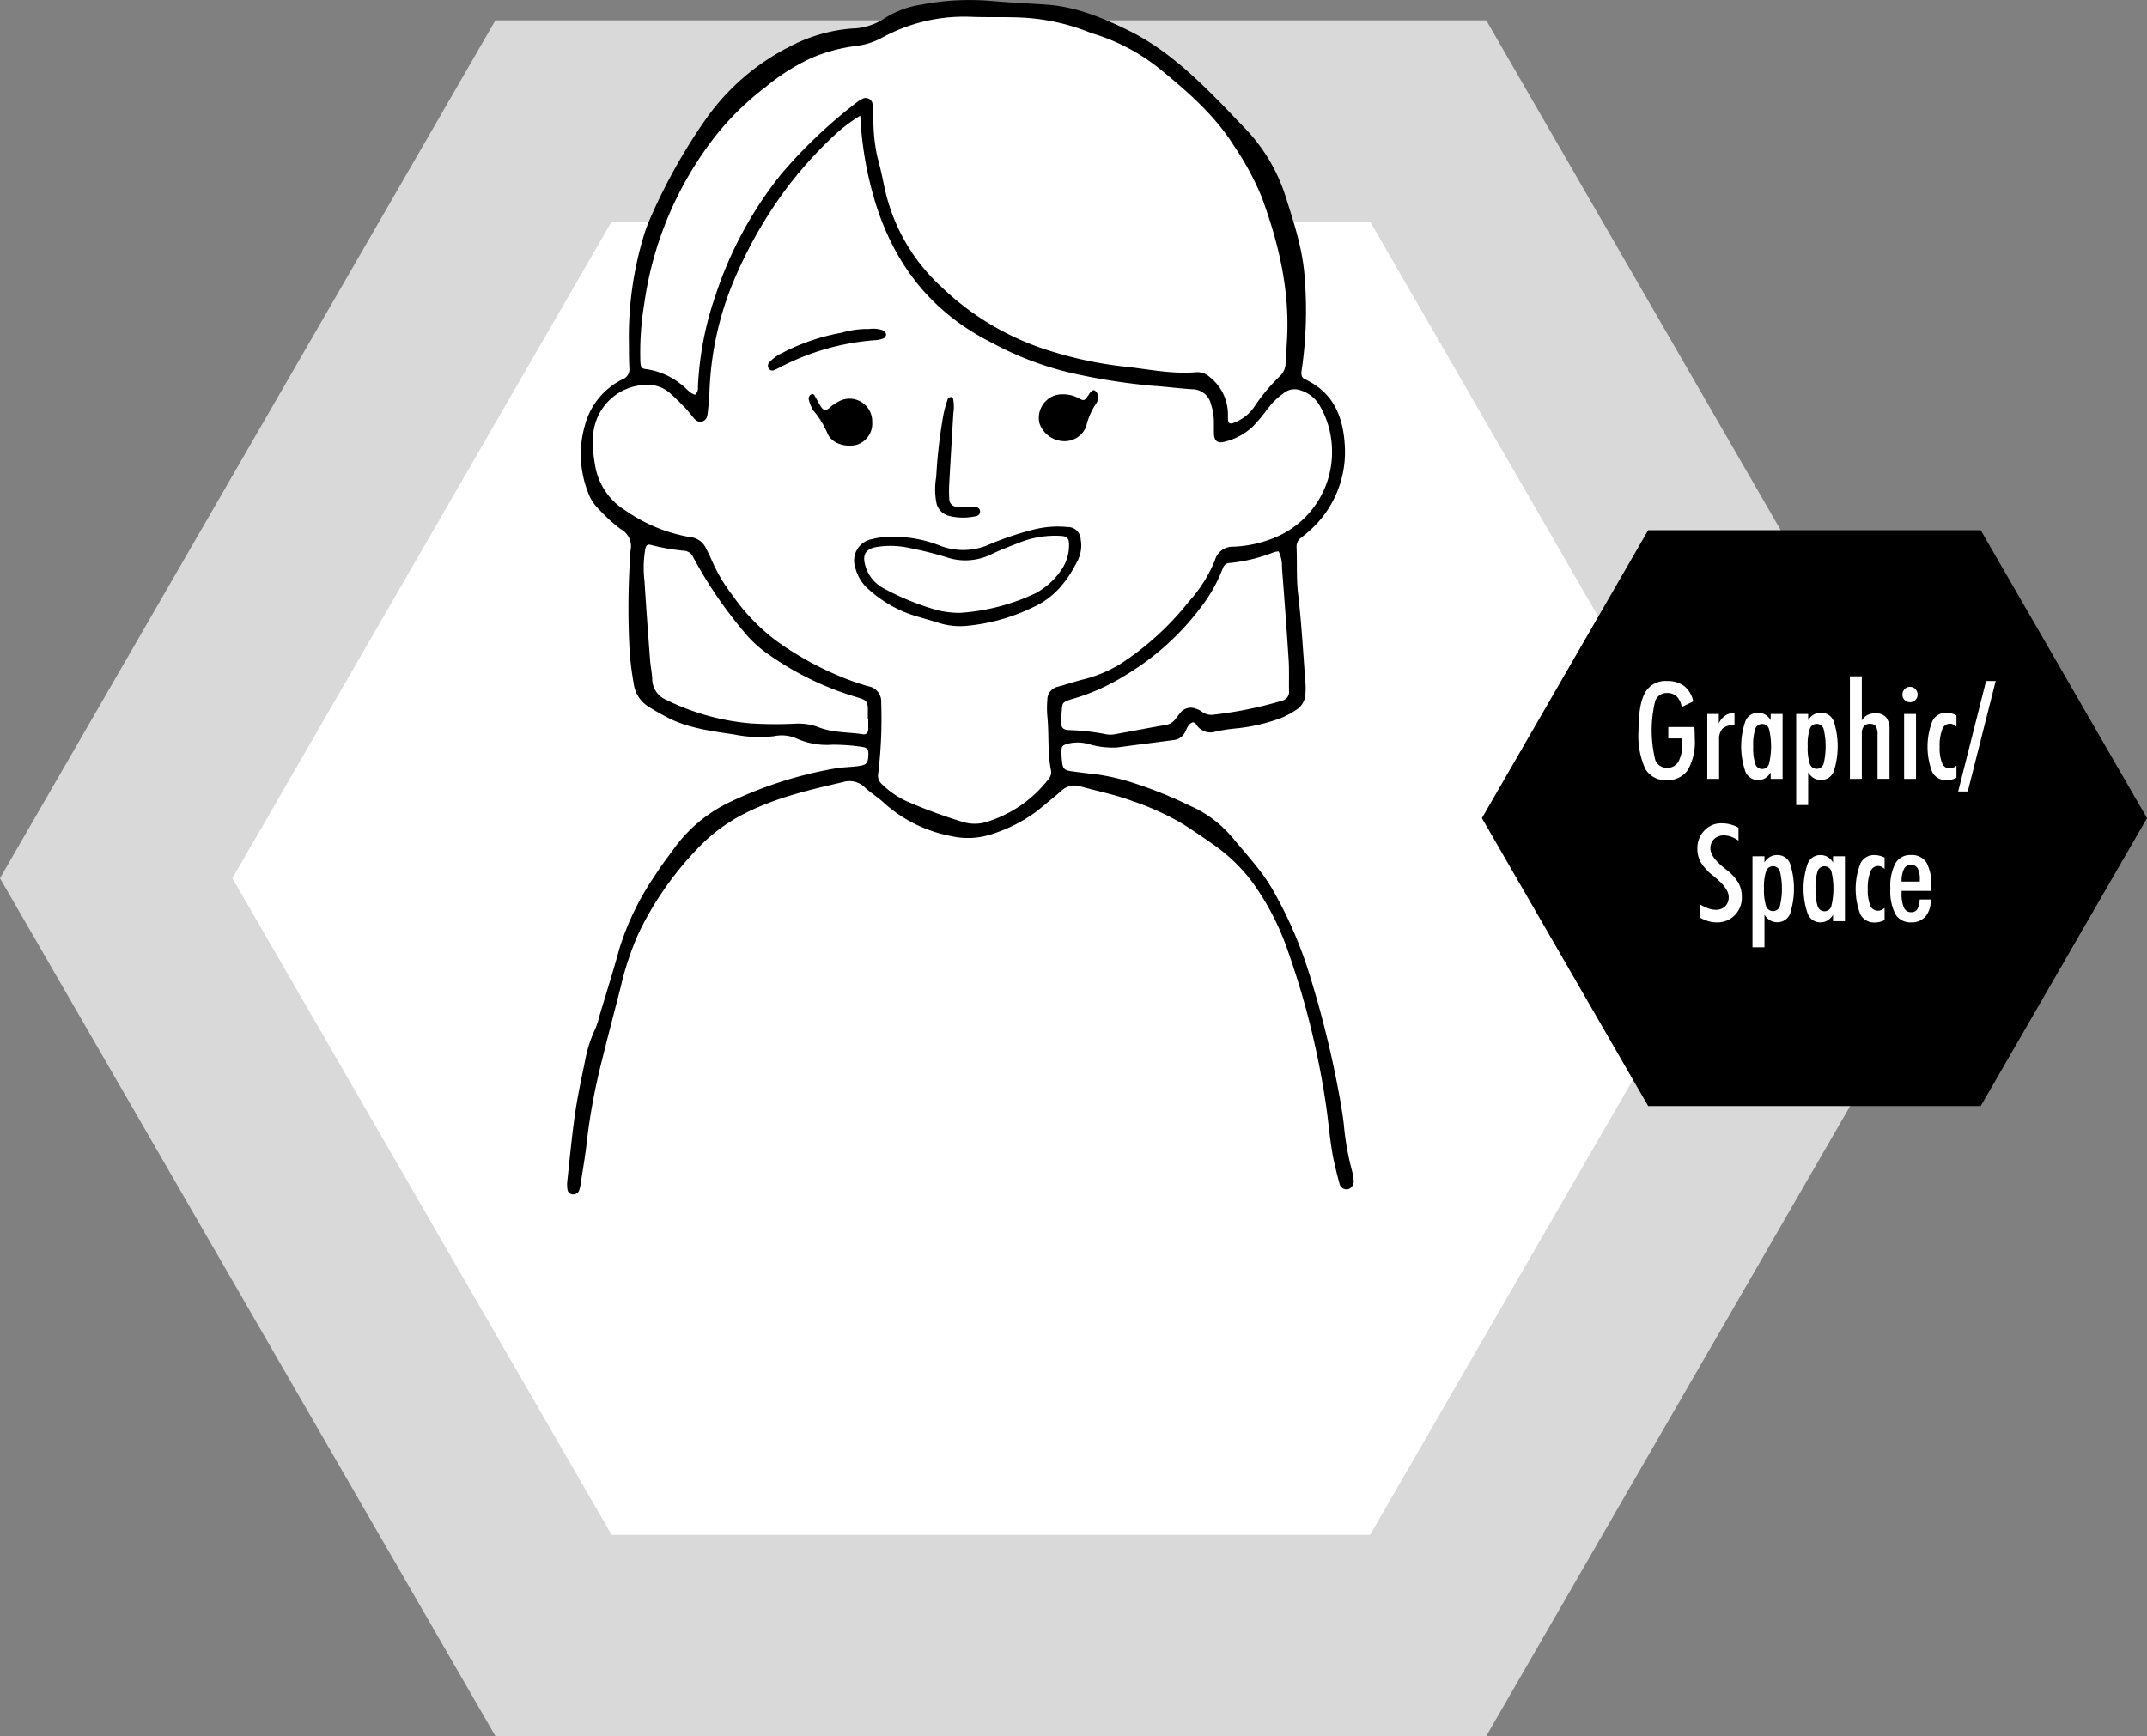 <svg xmlns="http://www.w3.org/2000/svg" width="316.807" height="256.244" viewBox="0 0 316.807 256.244">
  <rect x="0" y="0" width="316.807" height="256.244" fill="#808080" stroke="none"/>
  <g id="コンポーネント_69_1" data-name="コンポーネント 69 – 1" transform="translate(17.147)">
    <path id="パス_1128" data-name="パス 1128" d="M681.894,6369.274H552.834L488.3,6481.043l64.53,111.77h129.06l64.53-111.77Z" transform="translate(-488.304 -6349.293)" fill="#fff"/>
    <path id="パス_1129" data-name="パス 1129" d="M681.894,6367.148H552.834l-64.53,111.77,64.53,111.769h129.06l64.53-111.769Z" transform="translate(-488.304 -6349.293)" fill="#fff" stroke="#d9d9d9" stroke-miterlimit="10" stroke-width="29.7"/>
    <path id="パス_1130" data-name="パス 1130" d="M763.429,6427.547h-49.07l-24.535,42.5,24.535,42.5h49.07l24.535-42.5Z" transform="translate(-488.304 -6349.293)"/>
    <g id="グループ_313" data-name="グループ 313" transform="translate(-488.304 -6349.293)">
      <g id="グループ_312" data-name="グループ 312">
        <path id="パス_1131" data-name="パス 1131" d="M721.176,6456.6c.02.3.034.591.044.878s.015.56.015.821a8.352,8.352,0,0,1-1.021,4.634,3.537,3.537,0,0,1-3.14,1.5,3.37,3.37,0,0,1-3.164-1.7,11.845,11.845,0,0,1-.976-5.595q0-3.947.981-5.635a3.431,3.431,0,0,1,3.218-1.69,4.056,4.056,0,0,1,2.549.747,3.878,3.878,0,0,1,1.328,2.261l-1.7.821a2.83,2.83,0,0,0-.742-1.553,1.976,1.976,0,0,0-1.416-.508,1.791,1.791,0,0,0-1.763,1.2,18.4,18.4,0,0,0,0,8.628,1.792,1.792,0,0,0,1.763,1.211,1.837,1.837,0,0,0,1.674-.918,5.352,5.352,0,0,0,.562-2.744c0-.183,0-.321-.005-.415s-.009-.181-.015-.259h-2.041V6456.6Z" fill="#fff"/>
        <path id="パス_1132" data-name="パス 1132" d="M723.08,6464.256v-9.58h1.7v1.4a2.78,2.78,0,0,1,.927-1.147,2.619,2.619,0,0,1,1.387-.425v1.855H726.8a1.965,1.965,0,0,0-1.5.513,2.3,2.3,0,0,0-.478,1.607v5.781Z" fill="#fff"/>
        <path id="パス_1133" data-name="パス 1133" d="M732.436,6464.256v-.938a2.467,2.467,0,0,1-.825.845,2.1,2.1,0,0,1-1.07.269,1.976,1.976,0,0,1-1.836-1.26,11.358,11.358,0,0,1-.005-7.417,1.973,1.973,0,0,1,1.841-1.255,2.141,2.141,0,0,1,1.079.264,2.338,2.338,0,0,1,.816.83v-.918h1.758v9.58Zm-2.578-4.8a7.592,7.592,0,0,0,.307,2.588,1.055,1.055,0,0,0,2.022,0,11.066,11.066,0,0,0,.005-5.156,1.069,1.069,0,0,0-2.032,0A7.552,7.552,0,0,0,729.858,6459.451Z" fill="#fff"/>
        <path id="パス_1134" data-name="パス 1134" d="M736.2,6468.113v-13.437h1.767v.918a2.33,2.33,0,0,1,.816-.83,2.138,2.138,0,0,1,1.079-.264,1.961,1.961,0,0,1,1.86,1.206,12,12,0,0,1,0,7.5,1.963,1.963,0,0,1-1.86,1.206,2.08,2.08,0,0,1-1.07-.273,2.525,2.525,0,0,1-.825-.84v4.814Zm1.7-8.662a7.491,7.491,0,0,0,.307,2.583,1.072,1.072,0,0,0,2.037,0,11.155,11.155,0,0,0,0-5.156,1.072,1.072,0,0,0-2.037,0A7.445,7.445,0,0,0,737.9,6459.451Z" fill="#fff"/>
        <path id="パス_1135" data-name="パス 1135" d="M744.125,6464.256v-15.137h1.758v6.514a2.008,2.008,0,0,1,.806-.786,2.489,2.489,0,0,1,1.2-.269,1.97,1.97,0,0,1,1.567.586,2.655,2.655,0,0,1,.513,1.787v7.3H748.2v-6.436a2.433,2.433,0,0,0-.254-1.328,1.014,1.014,0,0,0-.879-.351,1.072,1.072,0,0,0-.884.366,1.692,1.692,0,0,0-.3,1.089v6.66Z" fill="#fff"/>
        <path id="パス_1136" data-name="パス 1136" d="M751.879,6451.814a1.122,1.122,0,0,1,.322-.81,1.07,1.07,0,0,1,.8-.332,1.058,1.058,0,0,1,.791.332,1.118,1.118,0,0,1,.322.81,1.082,1.082,0,0,1-.327.8,1.071,1.071,0,0,1-.786.327,1.1,1.1,0,0,1-1.123-1.123Zm.244,12.442v-9.58h1.758v9.58Z" fill="#fff"/>
        <path id="パス_1137" data-name="パス 1137" d="M759.848,6464.1a3.868,3.868,0,0,1-.723.263,2.94,2.94,0,0,1-.722.088,2.29,2.29,0,0,1-2.134-1.206,10.459,10.459,0,0,1,.005-7.48,2.2,2.2,0,0,1,2.031-1.265,3.276,3.276,0,0,1,.791.093,3.517,3.517,0,0,1,.752.278v1.689a1.746,1.746,0,0,0-.479-.341,1.135,1.135,0,0,0-.488-.108,1.216,1.216,0,0,0-1.138.86,6.767,6.767,0,0,0-.376,2.588,5.848,5.848,0,0,0,.367,2.373,1.179,1.179,0,0,0,1.108.781,1.318,1.318,0,0,0,.513-.1,1.8,1.8,0,0,0,.493-.317Z" fill="#fff"/>
        <path id="パス_1138" data-name="パス 1138" d="M760.1,6466.111l4.121-16.3h1.416l-4.121,16.3Z" fill="#fff"/>
        <path id="パス_1139" data-name="パス 1139" d="M721.977,6482.756a6.586,6.586,0,0,0,1.26.62,3.32,3.32,0,0,0,1.084.2,1.9,1.9,0,0,0,1.4-.513,1.843,1.843,0,0,0,.518-1.372q0-1.26-1.983-2.881l-.351-.293a7.477,7.477,0,0,1-1.778-1.938,3.988,3.988,0,0,1-.508-2.007,3.731,3.731,0,0,1,1.026-2.685,3.364,3.364,0,0,1,2.539-1.075,5.064,5.064,0,0,1,2.5.645v1.914a4.588,4.588,0,0,0-1.089-.581,3.1,3.1,0,0,0-1.05-.19,1.992,1.992,0,0,0-1.455.532,1.889,1.889,0,0,0-.547,1.421q0,1.23,2.1,2.91c.13.1.23.181.3.234a6.929,6.929,0,0,1,1.728,1.9,4.2,4.2,0,0,1,.508,2.08,3.688,3.688,0,0,1-1.045,2.7,3.6,3.6,0,0,1-2.676,1.06,4.4,4.4,0,0,1-1.211-.176,6.119,6.119,0,0,1-1.269-.537Z" fill="#fff"/>
        <path id="パス_1140" data-name="パス 1140" d="M729.75,6489.113v-13.437h1.768v.918a2.328,2.328,0,0,1,.815-.83,2.141,2.141,0,0,1,1.079-.264,1.963,1.963,0,0,1,1.861,1.206,12.019,12.019,0,0,1,0,7.5,1.966,1.966,0,0,1-1.861,1.206,2.079,2.079,0,0,1-1.069-.273,2.516,2.516,0,0,1-.825-.84v4.814Zm1.7-8.662a7.485,7.485,0,0,0,.308,2.583,1.072,1.072,0,0,0,2.036,0,11.12,11.12,0,0,0,0-5.156,1.072,1.072,0,0,0-2.036,0A7.438,7.438,0,0,0,731.449,6480.451Z" fill="#fff"/>
        <path id="パス_1141" data-name="パス 1141" d="M741.635,6485.256v-.938a2.468,2.468,0,0,1-.825.845,2.1,2.1,0,0,1-1.07.269,1.974,1.974,0,0,1-1.835-1.26,11.358,11.358,0,0,1-.005-7.417,1.971,1.971,0,0,1,1.84-1.255,2.144,2.144,0,0,1,1.08.264,2.337,2.337,0,0,1,.815.83v-.918h1.758v9.58Zm-2.578-4.8a7.591,7.591,0,0,0,.307,2.588,1.055,1.055,0,0,0,2.022,0,11.032,11.032,0,0,0,.005-5.156,1.068,1.068,0,0,0-2.031,0A7.52,7.52,0,0,0,739.057,6480.451Z" fill="#fff"/>
        <path id="パス_1142" data-name="パス 1142" d="M749.242,6485.1a3.883,3.883,0,0,1-.722.263,2.954,2.954,0,0,1-.723.088,2.29,2.29,0,0,1-2.134-1.206,10.472,10.472,0,0,1,.005-7.48,2.2,2.2,0,0,1,2.031-1.265,3.264,3.264,0,0,1,.791.093,3.515,3.515,0,0,1,.752.278v1.689a1.758,1.758,0,0,0-.478-.341,1.135,1.135,0,0,0-.488-.108,1.216,1.216,0,0,0-1.138.86,6.767,6.767,0,0,0-.376,2.588,5.868,5.868,0,0,0,.366,2.373,1.18,1.18,0,0,0,1.109.781,1.317,1.317,0,0,0,.512-.1,1.8,1.8,0,0,0,.493-.317Z" fill="#fff"/>
        <path id="パス_1143" data-name="パス 1143" d="M756.039,6482.053v.127a3.5,3.5,0,0,1-.761,2.382,2.623,2.623,0,0,1-2.08.87,2.578,2.578,0,0,1-2.359-1.2,7.466,7.466,0,0,1-.747-3.823,7.212,7.212,0,0,1,.747-3.691,2.47,2.47,0,0,1,2.261-1.221,2.555,2.555,0,0,1,2.324,1.108,6.969,6.969,0,0,1,.713,3.628v.557h-4.385v.283a5.134,5.134,0,0,0,.342,2.183,1.137,1.137,0,0,0,1.084.678,1.014,1.014,0,0,0,.9-.468,2.754,2.754,0,0,0,.337-1.407Zm-4.287-2.637h2.686v-.244a3.506,3.506,0,0,0-.313-1.709,1.081,1.081,0,0,0-1.006-.528,1.1,1.1,0,0,0-1.02.63A3.915,3.915,0,0,0,751.752,6479.416Z" fill="#fff"/>
      </g>
    </g>
    <g id="グループ_316" data-name="グループ 316" transform="translate(-488.304 -6349.293)">
      <path id="パス_1144" data-name="パス 1144" d="M598.1,6366.364a22.993,22.993,0,0,0-3.975,3.031,61.408,61.408,0,0,0-7.554,8.557,65.709,65.709,0,0,0-7.389,13.382,46.587,46.587,0,0,0-3.34,15.861c-.035.971-.137,1.941-.241,2.907-.06.562-.146,1.166-.786,1.38s-1.062-.2-1.434-.655c-.359-.44-.7-.9-1.093-1.305-.734-.754-1.478-1.5-2.262-2.2a4.942,4.942,0,0,0-3.586-1.22,7.983,7.983,0,0,0-7.184,4.953c-.931,2.285-.683,4.617-.284,6.946a9.631,9.631,0,0,0,4.488,6.648,23.6,23.6,0,0,0,9.591,3.932,2.828,2.828,0,0,1,2.267,1.619c.258.505.53,1.006.747,1.528a24.423,24.423,0,0,0,3.188,5.444,29.445,29.445,0,0,0,6.375,6.643,46.492,46.492,0,0,0,11.337,6.033c.766.263,1.533.526,2.314.736a2.278,2.278,0,0,1,1.906,2.417,67.473,67.473,0,0,1-.437,10.426,1.628,1.628,0,0,0,.453,1.519,12.883,12.883,0,0,0,3.769,2.625,75.9,75.9,0,0,0,8.2,3.021,5.977,5.977,0,0,0,3.815-.065,18.262,18.262,0,0,0,8.834-6.174,1.541,1.541,0,0,0,.425-1.332c-.539-2.641-.271-5.338-.542-8a13.678,13.678,0,0,1,0-2.428,1.953,1.953,0,0,1,1.536-1.94c1.253-.325,2.478-.758,3.734-1.07a19.478,19.478,0,0,0,5.57-2.333,42.071,42.071,0,0,0,10.019-9.137,20.579,20.579,0,0,0,3.871-6.139,2.705,2.705,0,0,1,2.715-1.99,17.649,17.649,0,0,0,5.918-1.263,13.637,13.637,0,0,0,8.626-13.414,13.329,13.329,0,0,0-1.732-6.028,4.943,4.943,0,0,0-2.937-2.386,2.467,2.467,0,0,0-2.3.326,10.725,10.725,0,0,0-2.6,2.528,26.827,26.827,0,0,1-2.022,2.422,9.116,9.116,0,0,1-4.213,2.313c-1.045.307-1.564-.108-1.6-1.154-.019-.648,0-1.3-.015-1.944a8.609,8.609,0,0,0-.411-2.383,2.851,2.851,0,0,0-2.789-2.256c-1.941-.12-3.873-.385-5.814-.509a91.507,91.507,0,0,1-11.995-1.888,46.827,46.827,0,0,1-11.776-4.479c-9.027-4.522-14.622-11.842-17.382-21.424A52.309,52.309,0,0,1,598.1,6366.364Z" fill="#fff"/>
      <g id="グループ_315" data-name="グループ 315">
        <path id="パス_1145" data-name="パス 1145" d="M649.791,6366.026a45.208,45.208,0,0,0-14.141-10.863,42.439,42.439,0,0,0-18.494-3.955c-5.426-.025-11.039.635-15.629,3.526a2.625,2.625,0,0,0-.759-.168c-5.149-.339-10.115,2.42-14.238,5.233a46.7,46.7,0,0,0-19.662,29.637,2.712,2.712,0,0,0-.227.564,37.268,37.268,0,0,0-1.256,11.141,3.29,3.29,0,0,0-.32.692,2.5,2.5,0,0,0,1.135,2.789l5.4,2.976c2.045,1.126,3.937-.723,3.628-2.789-.662-4.416,1.085-8.939,2.627-12.993a71.718,71.718,0,0,1,5.767-11.9,45.722,45.722,0,0,1,15.938-16.029,28.487,28.487,0,0,0,1.47,12.332,48.142,48.142,0,0,0,7.306,14.538c6.746,8.541,17.649,11.82,28.019,13.154,1.925.248,3.88.359,5.822.536,1.981.394,3.938.77,5.848,1.157,1.581.671,3.026,1.784,2.767,3.5-.3,2.031,1.6,3.96,3.628,2.789a17.67,17.67,0,0,0,7.807-9.46,2.054,2.054,0,0,0-.216-1.985C664.7,6387.853,657.963,6375.262,649.791,6366.026Z" fill="#fff"/>
        <path id="パス_1146" data-name="パス 1146" d="M600.223,6454.435c-1.466-2.252-3.66-3.388-6.125-4.288a37.026,37.026,0,0,1-6.9-3.135,29.44,29.44,0,0,1-10.278-10.859,18.625,18.625,0,0,0-4.035-5.629c-1.869-1.538-4.746-2.568-6.967-1.112-2.8,1.836-1.4,5.194-.425,7.685q.6,4.263,1.21,8.526c.237,1.671.141,3.994,1.04,5.464.926,1.514,3.214,2.152,4.763,2.767a38.578,38.578,0,0,0,11.58,2.414c1.975.14,3.955.179,5.933.213.332,0,.663.014.994.018a3.08,3.08,0,0,0,.407.206,20.91,20.91,0,0,0,6.674,1.446A2.486,2.486,0,0,0,600.223,6454.435Z" fill="#fff"/>
        <path id="パス_1147" data-name="パス 1147" d="M660.755,6433.6a2.534,2.534,0,0,0-.169-.686,2.605,2.605,0,0,0-3.08-2.446,28.482,28.482,0,0,0-4.89,1.058,6.683,6.683,0,0,0-3.144,3.193,42.541,42.541,0,0,1-5.562,7.308,43.129,43.129,0,0,1-6.776,5.845q-1.875,1.294-3.872,2.4-1.05.579-2.13,1.1-.432.21-.868.409l-.041.019a2.278,2.278,0,0,0-.564-.153,2.515,2.515,0,0,0-2.709,1.769,2.244,2.244,0,0,0-.12,1.247l-.046.837a2.478,2.478,0,0,0,1.813,2.381c4.2.747,8.7,1.082,12.8-.352a15.844,15.844,0,0,0,2.993-1.371,14.656,14.656,0,0,1,2.411-1.676c.868-.295,1.641.4,2.532.626a9.148,9.148,0,0,0,3.439.111c2.135-.266,4.685-.335,6.661-1.243.1-.046.177-.1.27-.154.068,0,.137-.006.205-.007a2.49,2.49,0,0,0,2.469-2.47Z" fill="#fff"/>
        <g id="グループ_314" data-name="グループ 314">
          <path id="パス_1148" data-name="パス 1148" d="M647.191,6455.9c-.709.226-.883.91-1.168,1.462a2.107,2.107,0,0,1-1.73,1.17c-2.731.364-5.466.694-8.194,1.077a12.166,12.166,0,0,1-4.323-.5,5.946,5.946,0,0,0-3.119-.027c-.754.236-.882.362-.87,1.2a14.2,14.2,0,0,0,.084,1.457c.122,1.015.341,1.243,1.347,1.383,1.2.167,2.412.325,3.622.447a31.877,31.877,0,0,1,4.977,1.1,62.471,62.471,0,0,1,8.8,3.492,17.129,17.129,0,0,1,6.386,4.751c1.3,1.555,2.652,3.07,3.888,4.674a25.843,25.843,0,0,1,2.41,3.649,61.921,61.921,0,0,1,4.844,11.13,152.278,152.278,0,0,1,4.814,19.583c.179,1.121.379,2.24.494,3.368a40.02,40.02,0,0,0,1.181,6.7,8.6,8.6,0,0,1,.253,1.437,1.188,1.188,0,0,1-.776,1.35,1.053,1.053,0,0,1-1.3-.8c-.416-1.565-.829-3.138-1.091-4.732-.356-2.158-.55-4.342-.847-6.51a121.331,121.331,0,0,0-5.674-23.1,38.637,38.637,0,0,0-5.369-10.328,25.156,25.156,0,0,0-5.8-5.5c-1.388-.986-2.8-1.936-4.232-2.861a39.047,39.047,0,0,0-7.5-3.429c-2.5-.951-5.141-1.455-7.712-2.179a2.847,2.847,0,0,0-2.881.716c-1.11.947-2.245,1.864-3.367,2.8a22.064,22.064,0,0,1-6.65,3.468,11.148,11.148,0,0,1-6.242.339,20.442,20.442,0,0,1-9.894-4.928c-.89-.822-1.954-1.458-2.833-2.289a3.2,3.2,0,0,0-3.15-.744c-5.373,1.236-10.743,2.488-15.619,5.217a25.3,25.3,0,0,0-6.241,5,47.765,47.765,0,0,0-8.364,12.189,43.94,43.94,0,0,0-2.6,7.838c-.918,3.614-1.879,7.218-2.766,10.835a90.522,90.522,0,0,0-2.226,11.94c-.223,2.094-.6,4.171-.911,6.255a4.941,4.941,0,0,1-.212.945.9.9,0,0,1-.927.638.82.82,0,0,1-.816-.746,4.7,4.7,0,0,1-.021-1.209c.361-3.3.663-6.613,1.136-9.9.382-2.643.949-5.262,1.49-7.88a18.661,18.661,0,0,1,1.47-4.622,12.935,12.935,0,0,0,.675-2.075c.975-3.26,2-6.5,2.9-9.785a40.04,40.04,0,0,1,5.157-10.693c.951-1.507,2.038-2.929,3.089-4.37a21.664,21.664,0,0,1,7.988-6.586,59.809,59.809,0,0,1,15.453-4.971c1.109-.219,2.26-.213,3.387-.353,1.461-.182,1.642-.4,1.685-1.81.017-.556-.169-.924-.767-1.021a27.991,27.991,0,0,0-4.6-.346,10.933,10.933,0,0,1-5.213-.914,5.463,5.463,0,0,0-3.351-.348,18.517,18.517,0,0,1-5.808-.238c-3.116-.477-6.263-.854-9.194-2.171a34.424,34.424,0,0,1-3.4-1.878,4.736,4.736,0,0,1-2.307-3.541,44.423,44.423,0,0,1-.6-4.821,114.771,114.771,0,0,1,.1-14.1c.018-.242.014-.488.048-.728a2.826,2.826,0,0,0-1.409-3.05,23.893,23.893,0,0,1-3.235-2.933,6.579,6.579,0,0,1-1.683-2.65,15.355,15.355,0,0,1-.41-9.784,10.6,10.6,0,0,1,5.512-6.769,1.573,1.573,0,0,0,1.043-1.691c-.07-1.377-.053-2.757-.073-4.136a51.362,51.362,0,0,1,2.055-14.884,22.136,22.136,0,0,1,1.063-2.972,84.236,84.236,0,0,1,8.169-14.632A33.872,33.872,0,0,1,588.019,6356a23.488,23.488,0,0,1,8.833-2.494,8.975,8.975,0,0,0,4.787-1.481,13.719,13.719,0,0,1,5.422-2.035,37.52,37.52,0,0,1,10.405-.549c2.664.236,5.338.355,8.008.531,4.374.287,8.3,1.9,12.2,3.817,5.511,2.71,9.814,6.836,14.021,11.133.964.985,1.9,2,2.857,2.989a25.73,25.73,0,0,1,6.273,10.284c1.275,4.024,2.621,8.033,2.86,12.284a60.012,60.012,0,0,1-.443,13.346c-.125.742-.1,1.277.7,1.537a1.642,1.642,0,0,1,.21.123c3.827,1.972,5.174,5.379,5.431,9.408a15.527,15.527,0,0,1-5.461,12.969c-.3.273-.623.519-.945.765a1.641,1.641,0,0,0-.7,1.464c.1,2.262-.047,4.517.219,6.794.517,4.425.758,8.882,1.1,13.327a10.745,10.745,0,0,1-.01,1.458,2.894,2.894,0,0,1-1.4,2.417,11.442,11.442,0,0,1-3.048,1.483,26.237,26.237,0,0,1-5.931,1.252,25.516,25.516,0,0,0-2.881.455,2.448,2.448,0,0,1-2.913-1.156C647.55,6456,647.338,6455.972,647.191,6455.9ZM598.1,6366.364a22.993,22.993,0,0,0-3.975,3.031,61.408,61.408,0,0,0-7.554,8.557,65.709,65.709,0,0,0-7.389,13.382,46.587,46.587,0,0,0-3.34,15.861c-.035.971-.137,1.941-.241,2.907-.06.562-.146,1.166-.786,1.38s-1.062-.2-1.434-.655c-.359-.44-.7-.9-1.093-1.305-.734-.754-1.478-1.5-2.262-2.2a4.942,4.942,0,0,0-3.586-1.22,7.983,7.983,0,0,0-7.184,4.953c-.931,2.285-.683,4.617-.284,6.946a9.631,9.631,0,0,0,4.488,6.648,23.6,23.6,0,0,0,9.591,3.932,2.828,2.828,0,0,1,2.267,1.619c.258.505.53,1.006.747,1.528a24.423,24.423,0,0,0,3.188,5.444,29.445,29.445,0,0,0,6.375,6.643,46.492,46.492,0,0,0,11.337,6.033c.766.263,1.533.526,2.314.736a2.278,2.278,0,0,1,1.906,2.417,67.473,67.473,0,0,1-.437,10.426,1.628,1.628,0,0,0,.453,1.519,12.883,12.883,0,0,0,3.769,2.625,75.9,75.9,0,0,0,8.2,3.021,5.977,5.977,0,0,0,3.815-.065,18.262,18.262,0,0,0,8.834-6.174,1.541,1.541,0,0,0,.425-1.332c-.539-2.641-.271-5.338-.542-8a13.678,13.678,0,0,1,0-2.428,1.953,1.953,0,0,1,1.536-1.94c1.253-.325,2.478-.758,3.734-1.07a19.478,19.478,0,0,0,5.57-2.333,42.071,42.071,0,0,0,10.019-9.137,20.579,20.579,0,0,0,3.871-6.139,2.705,2.705,0,0,1,2.715-1.99,17.649,17.649,0,0,0,5.918-1.263,13.637,13.637,0,0,0,8.626-13.414,13.329,13.329,0,0,0-1.732-6.028,4.943,4.943,0,0,0-2.937-2.386,2.467,2.467,0,0,0-2.3.326,10.725,10.725,0,0,0-2.6,2.528,26.827,26.827,0,0,1-2.022,2.422,9.116,9.116,0,0,1-4.213,2.313c-1.045.307-1.564-.108-1.6-1.154-.019-.648,0-1.3-.015-1.944a8.609,8.609,0,0,0-.411-2.383,2.851,2.851,0,0,0-2.789-2.256c-1.941-.12-3.873-.385-5.814-.509a91.507,91.507,0,0,1-11.995-1.888,46.827,46.827,0,0,1-11.776-4.479c-9.027-4.522-14.622-11.842-17.382-21.424A52.309,52.309,0,0,1,598.1,6366.364Zm-24.372,41.182a1.292,1.292,0,0,0,.412-1.128,47.579,47.579,0,0,1,2.61-13.559A56.95,56.95,0,0,1,586.418,6375a73.608,73.608,0,0,1,11.08-10.539,4.875,4.875,0,0,1,1.025-.633,1.028,1.028,0,0,1,1.359.667,14.124,14.124,0,0,1,.154,1.932,25.906,25.906,0,0,0,.582,6.034c.389,1.4.705,2.83,1,4.257a27.653,27.653,0,0,0,8.328,14.8,40.25,40.25,0,0,0,16.63,9.712,57.153,57.153,0,0,0,10.209,2.138c3.622.364,7.2,1.183,10.88.861a2.687,2.687,0,0,1,2,.715,7.016,7.016,0,0,1,2.68,5.724c-.015,1.257.207,1.367,1.38.808a6.213,6.213,0,0,0,2.406-1.988,27.453,27.453,0,0,1,3.874-4.671,2.74,2.74,0,0,0,.862-1.948c.088-1.05.113-2.1.18-3.156.48-7.43-1.189-14.494-3.737-21.387a41.471,41.471,0,0,0-4.044-7.468c-2.716-4.339-6.446-7.668-10.336-10.87a29.23,29.23,0,0,0-10.59-5.765c-.233-.067-.455-.173-.682-.259a31.261,31.261,0,0,0-8.966-2.028c-2.759-.189-5.509-.046-8.261-.158a25.278,25.278,0,0,0-13.094,3.06,10.707,10.707,0,0,1-3.879,1.244,24.2,24.2,0,0,0-6.544,1.76,30.6,30.6,0,0,0-6.753,4.27,41.109,41.109,0,0,0-8.761,9.039,51.828,51.828,0,0,0-9.187,23.033,43.359,43.359,0,0,0-.565,8.479c.053.858.15,1.047.94,1.126a10.7,10.7,0,0,1,5.247,2.369C572.473,6406.621,572.919,6407.361,573.73,6407.546Zm86.1,23.13a4.5,4.5,0,0,0-.687.119,24.133,24.133,0,0,1-6.59,1.6c-.58.027-.828.415-1.007.9a22.307,22.307,0,0,1-3.231,5.691,39.016,39.016,0,0,1-11.359,10.136,30.649,30.649,0,0,1-7.3,3.264c-2.02.569-1.691.667-1.865,2.257a9.849,9.849,0,0,0-.056,1.214c.011.849.256,1.144,1.166,1.2a32.564,32.564,0,0,1,5.55.629,3.676,3.676,0,0,0,1.446-.062c2.393-.425,4.777-.9,7.172-1.308a2.265,2.265,0,0,0,1.6-.969c.183-.267.4-.509.59-.774a1.986,1.986,0,0,1,2.391-.662,2.435,2.435,0,0,1,.859.438,2.373,2.373,0,0,0,1.843.415,57.81,57.81,0,0,0,9.985-2.047,1.334,1.334,0,0,0,1.03-1.448c-.032-1.541.039-3.086-.06-4.622-.291-4.53-.632-9.058-.983-13.584A5,5,0,0,0,659.826,6430.676Zm-60.555,24.807h-.059c0-.4-.01-.81,0-1.214.045-1.539-.288-1.645-1.505-2.033a44.571,44.571,0,0,1-13.457-6.567,17.346,17.346,0,0,1-3.335-3.142,63.716,63.716,0,0,1-7.492-11.021,1.551,1.551,0,0,0-1.324-.921,31.9,31.9,0,0,1-5.01-.887c-.4-.1-.609.164-.689.494a16,16,0,0,0-.146,4.834c.238,3.876.528,7.748.819,11.62.072.967.28,1.925.325,2.892a3.339,3.339,0,0,0,2.022,3.031,34.867,34.867,0,0,0,12.531,3.5,59.661,59.661,0,0,0,6.55.04,8.452,8.452,0,0,1,3.338.481c2.14.883,4.452.739,6.682,1.084.487.075.721-.278.743-.732C599.289,6456.454,599.271,6455.968,599.271,6455.483Z"/>
          <path id="パス_1149" data-name="パス 1149" d="M603.006,6428.525a18.389,18.389,0,0,1,6.882,1.319,9.494,9.494,0,0,0,7.315-.221,44.719,44.719,0,0,1,6.438-2.157,14.522,14.522,0,0,1,5.061-.382,1.883,1.883,0,0,1,1.92,1.826,4.946,4.946,0,0,1-.426,3.083c-1.473,2.963-3.4,5.475-6.545,6.9a28.317,28.317,0,0,1-10,2.787,10.394,10.394,0,0,1-3.843-.409c-1.463-.469-2.956-.846-4.411-1.338a18.194,18.194,0,0,1-6.006-3.6,6.2,6.2,0,0,1-2.028-3.248,3.219,3.219,0,0,1,2.511-4.227A11.278,11.278,0,0,1,603.006,6428.525Zm9.785,11.227a30.927,30.927,0,0,0,11.182-2.9,10.638,10.638,0,0,0,3.608-3.182,6.392,6.392,0,0,0,1.316-4.073c0-.812-.3-1.155-1.171-1.2a14.177,14.177,0,0,0-5.947.906c-1.428.565-2.877,1.091-4.255,1.761a8.691,8.691,0,0,1-6.814.442,54.643,54.643,0,0,0-5.405-1.341,12.86,12.86,0,0,0-4.826-.13c-1.548.251-2.074,1.12-1.674,2.6a5.464,5.464,0,0,0,2.771,3.516,39.022,39.022,0,0,0,7.842,3.192A14.113,14.113,0,0,0,612.791,6439.752Z"/>
          <path id="パス_1150" data-name="パス 1150" d="M599.859,6411.586a3.285,3.285,0,0,1-2.276,3.355c-1.764.436-3.778-.231-4.366-1.775a12.584,12.584,0,0,0-2.013-3.24,5.126,5.126,0,0,1-.672-1.54.722.722,0,0,1,.276-.859c.42-.26.536.15.687.4.292.481.531,1,.848,1.46.346.5.689.546,1.178.13a6.232,6.232,0,0,1,1.6-1.076A3.347,3.347,0,0,1,599.859,6411.586Z"/>
          <path id="パス_1151" data-name="パス 1151" d="M627.775,6407.5a4.734,4.734,0,0,1,2.495.54c.871.482.895.437,1.574-.538a1.909,1.909,0,0,1,.286-.383c.178-.15.391-.354.629-.137a1.214,1.214,0,0,1,.389.565,1.726,1.726,0,0,1-.293,1.388,9.813,9.813,0,0,0-1.416,3.289,3.42,3.42,0,0,1-3.447,2.176,3.923,3.923,0,0,1-3.455-2.632,3.5,3.5,0,0,1,1.56-3.776A3.15,3.15,0,0,1,627.775,6407.5Z"/>
          <path id="パス_1152" data-name="パス 1152" d="M609.3,6419.705a75.191,75.191,0,0,1,1.085-9.305,18.2,18.2,0,0,1,.659-2.313c.031-.1.254-.145.4-.187.2-.059.288.044.346.243a6.274,6.274,0,0,1,.037,2.165c-.2,3.468-.416,6.935-.607,10.4a17.612,17.612,0,0,0,.009,2.179,1.15,1.15,0,0,0,1.246,1.205c.885.059,1.776.023,2.662.059a.621.621,0,0,1,.633.6.664.664,0,0,1-.527.709,8.557,8.557,0,0,1-4.081-.029,2.526,2.526,0,0,1-1.854-2.037A10.641,10.641,0,0,1,609.3,6419.705Z"/>
          <path id="パス_1153" data-name="パス 1153" d="M599.4,6397.852a4.265,4.265,0,0,1,2.129.234.826.826,0,0,1,.379.558.729.729,0,0,1-.346.57,3.8,3.8,0,0,1-1.162.279,35.993,35.993,0,0,0-14.338,4.114,7.192,7.192,0,0,1-.663.3.608.608,0,0,1-.827-.247.754.754,0,0,1,.112-.9,6.213,6.213,0,0,1,1.956-1.4,30.412,30.412,0,0,1,8.687-2.953A13.474,13.474,0,0,1,599.4,6397.852Z"/>
        </g>
      </g>
    </g>
  </g>
</svg>
